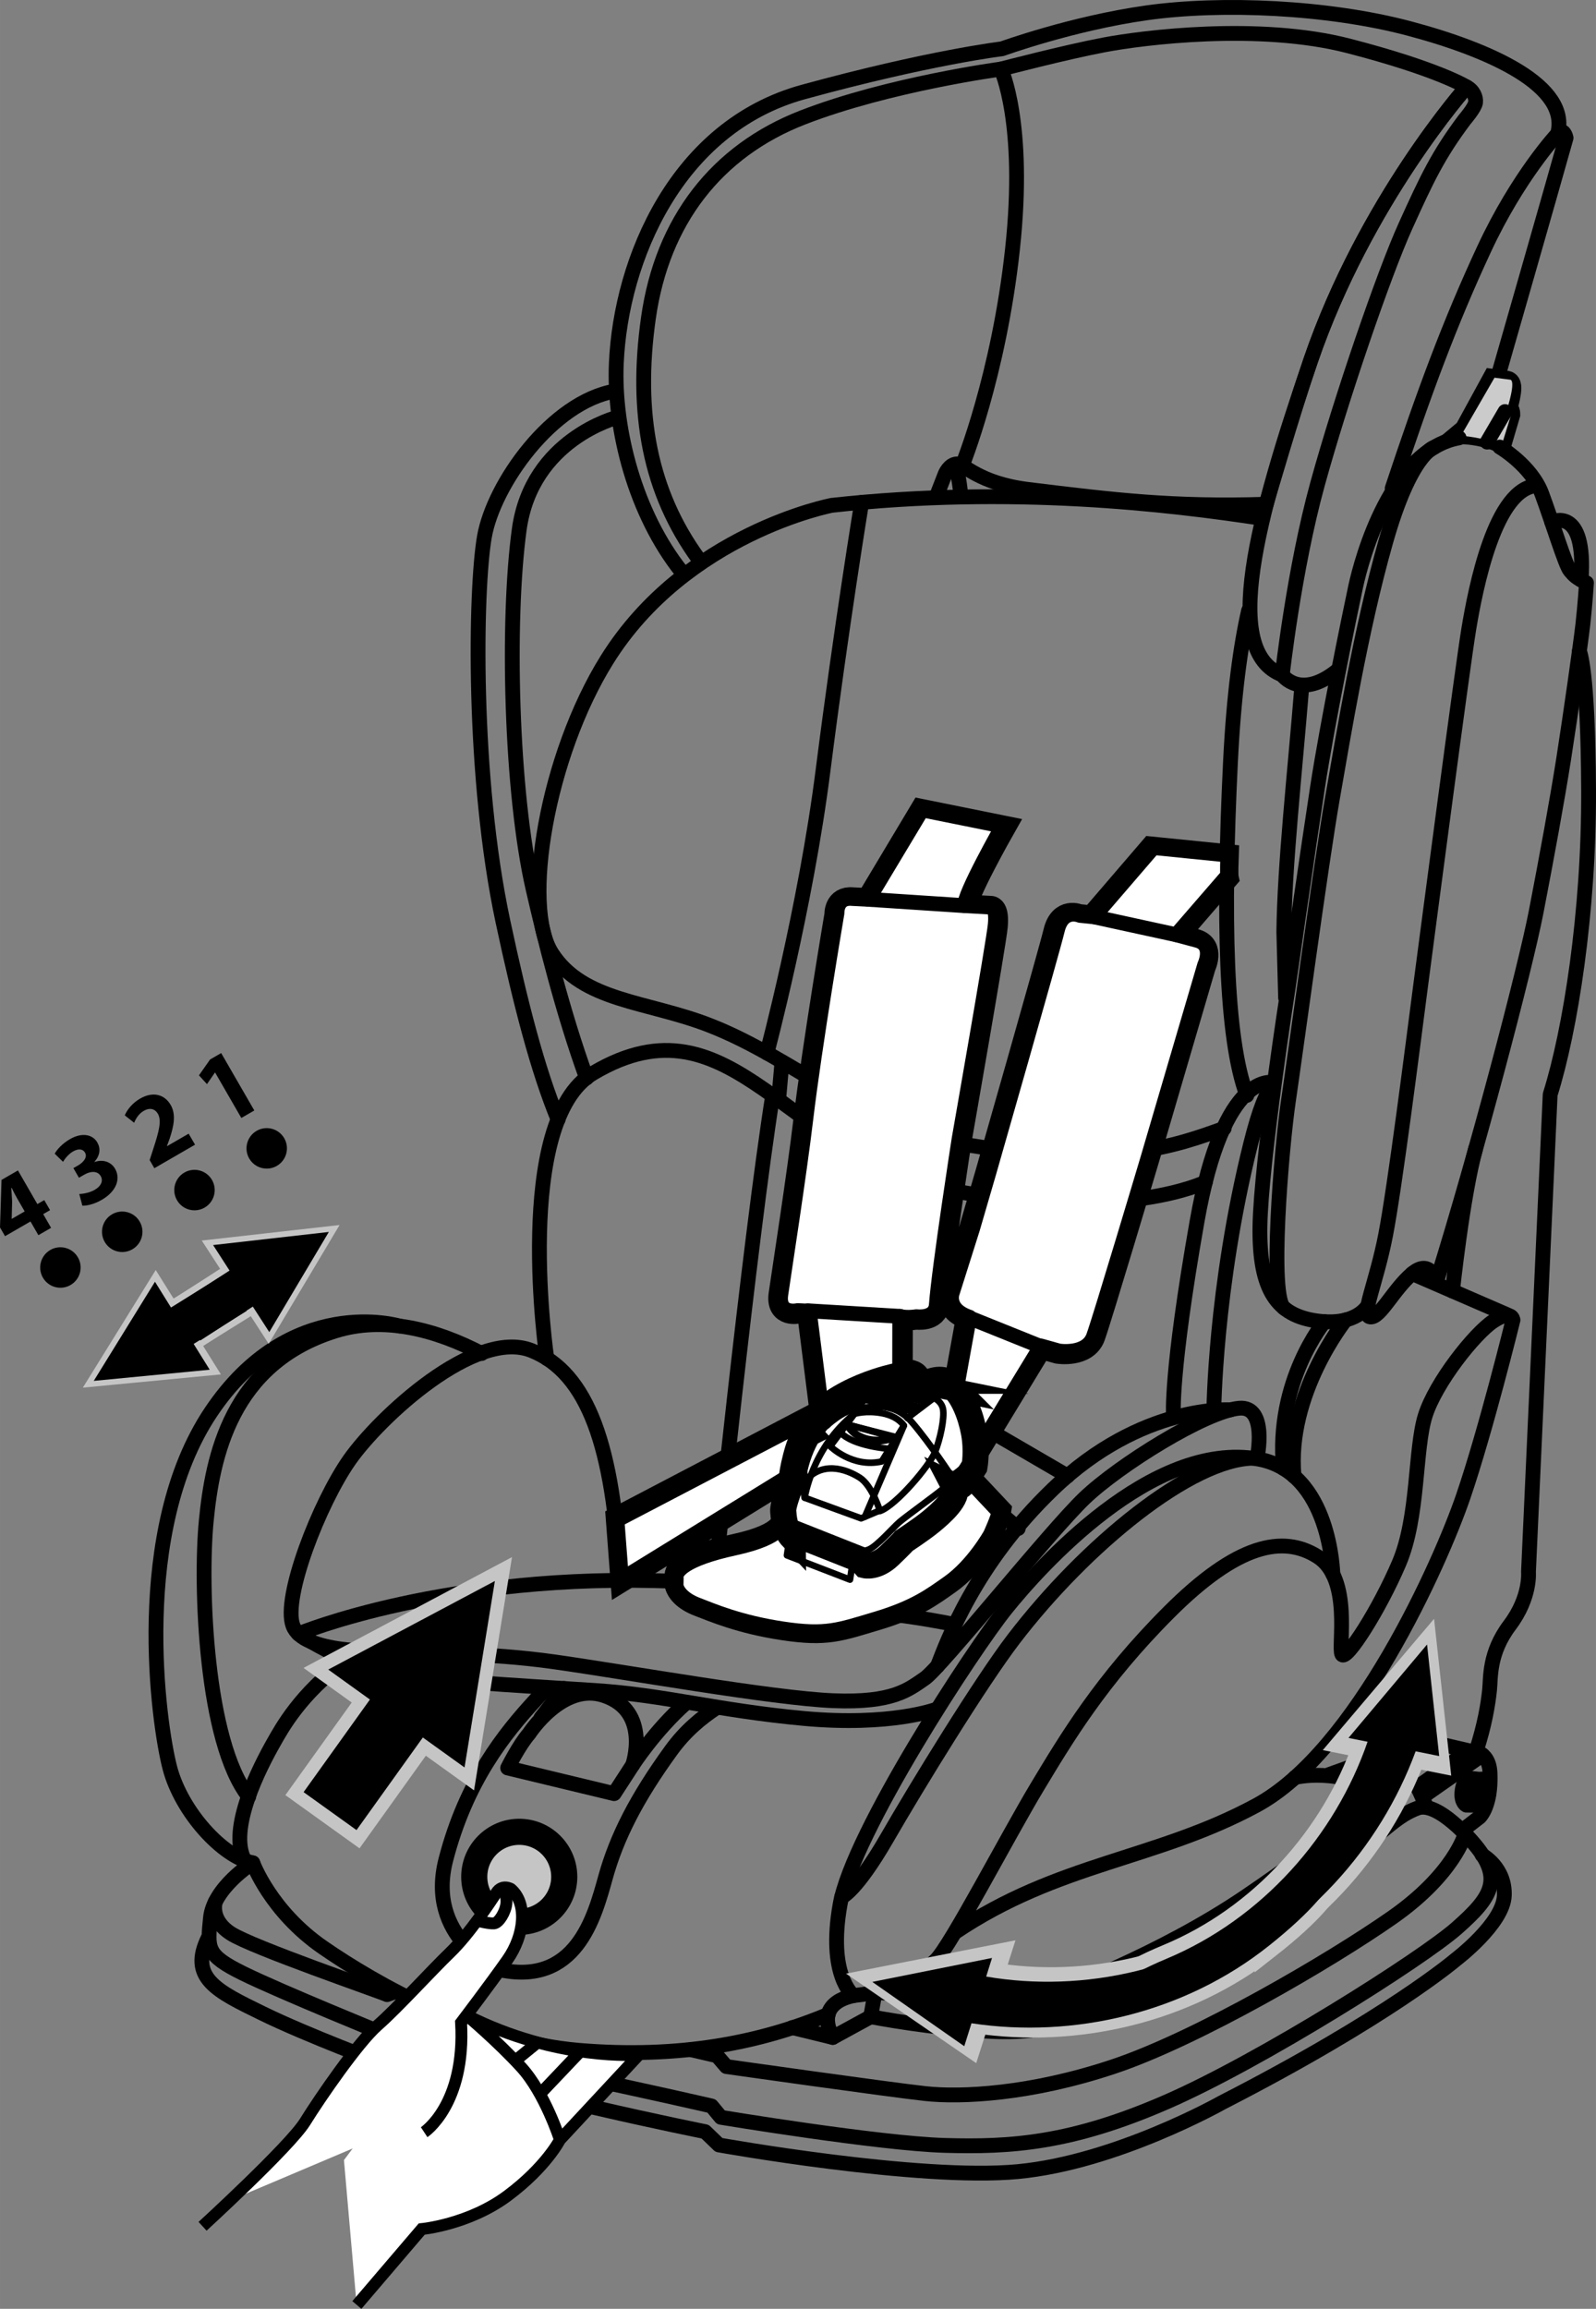 <?xml version="1.0" encoding="UTF-8"?>
<!DOCTYPE svg PUBLIC "-//W3C//DTD SVG 1.1//EN" "http://www.w3.org/Graphics/SVG/1.1/DTD/svg11.dtd">
<!-- Creator: CorelDRAW 2018 (64-Bit) -->
<svg xmlns="http://www.w3.org/2000/svg" xml:space="preserve" width="21.546mm" height="31.162mm" version="1.1" style="shape-rendering:geometricPrecision; text-rendering:geometricPrecision; image-rendering:optimizeQuality; fill-rule:evenodd; clip-rule:evenodd"
viewBox="0 0 1305.93 1888.8"
 xmlns:xlink="http://www.w3.org/1999/xlink">
 <rect x="0" y="0" width="1305.93" height="1888.8" fill="#808080" stroke="none"/>
 <defs>
  <style type="text/css">
   <![CDATA[
    .str6 {stroke:black;stroke-width:9.73;stroke-miterlimit:4}
    .str9 {stroke:#C5C5C5;stroke-width:11.55;stroke-miterlimit:10}
    .str1 {stroke:black;stroke-width:21.38;stroke-miterlimit:10}
    .str5 {stroke:black;stroke-width:21.38;stroke-miterlimit:4}
    .str8 {stroke:#C5C5C5;stroke-width:21.38;stroke-miterlimit:10}
    .str2 {stroke:black;stroke-width:12.12;stroke-miterlimit:22.926}
    .str7 {stroke:#C5C5C5;stroke-width:10.69;stroke-miterlimit:10}
    .str4 {stroke:black;stroke-width:5.35;stroke-linecap:round;stroke-linejoin:round;stroke-miterlimit:10}
    .str3 {stroke:black;stroke-width:5.35;stroke-linecap:round;stroke-linejoin:round;stroke-miterlimit:22.926}
    .str0 {stroke:black;stroke-width:12.12;stroke-linecap:round;stroke-linejoin:round;stroke-miterlimit:4}
    .fil0 {fill:none;fill-rule:nonzero}
    .fil4 {fill:black;fill-rule:nonzero}
    .fil5 {fill:black;fill-rule:nonzero}
    .fil3 {fill:#C5C5C5;fill-rule:nonzero}
    .fil1 {fill:#CBCBCB;fill-rule:nonzero}
    .fil2 {fill:white;fill-rule:nonzero}
   ]]>
  </style>
 </defs>
 <g id="Слой_x0020_1">
  <path class="fil0 str0" d="M766.78 404.7c2.09,-5.37 4.27,-11.01 6.61,-16.98 0,0 3.31,-7.92 9.47,-8.19 6.18,-0.25 17.73,15.89 58.61,20.89 70.01,8.58 118.39,14.5 194.6,12.08 0,0 21.87,-75.24 36.4,-117.67 44.83,-130.78 127.61,-223.71 127.61,-223.71 0,0 -23.28,-14.63 -96.56,-33.57 -73.28,-18.92 -168.11,-6.89 -199.99,-0.85 -31.91,6.02 -84.5,19.8 -84.5,19.8 0,0 -92.01,12.34 -162.31,39.66 -70.31,27.31 -114.87,84.63 -126.14,163.92 -11.07,77.96 1.2,142.45 40.91,197.06"/>
  <path class="fil0 str0" d="M819.02 56.5c0,0 20.72,43.43 9.45,147.35 -11.29,103.92 -41.2,177.2 -41.2,177.2"/>
  <path class="fil0 str0" d="M557.85 467.86c-37.85,-47.22 -55.96,-116.51 -53.54,-170.8 3.74,-84.63 49.35,-193.38 152.93,-221.78 103.6,-28.4 162.63,-35.35 162.63,-35.35 0,0 57.44,-20.89 118.61,-29.46 61.19,-8.58 148.11,-4.81 214.67,12.85 66.55,17.69 132.06,47.15 121.31,86.24 0,0 -32.2,34.29 -60.11,94.29 -27.91,60 -48.83,116.34 -75.16,195.63"/>
  <path class="fil0 str0" d="M1200.1 71.13c0,0 -82.77,92.93 -127.61,223.72 -44.82,130.78 -73.26,238.33 -23.26,257.28 0,0 9.49,-85.81 28.8,-155.99 19.33,-70.15 54.22,-171.93 71.93,-211.04 17.7,-39.11 26.84,-58.39 48.45,-87.22 0,0 8.43,-9.73 8.98,-14.03 0.52,-4.27 -1.75,-9.77 -7.29,-12.72z"/>
  <path class="fil0 str0" d="M1049.22 552.13c0,0 14.86,21.34 45.97,-4.39"/>
  <path class="fil0 str0" d="M1225.63 308.3c0,0 44,-153.2 55.83,-195.52 0,0 -1.84,-9.1 -6.99,-3.22"/>
  <path class="fil0 str1" d="M1200.46 352.91c0,0 14.22,0.92 26.75,6.42l6.06 -20.6c0,0 0,-3.65 -2.59,-4.13 0,0 6.05,-19.65 2.16,-20.57l-10.37 -1.39 -22 40.26z"/>
  <path class="fil0 str2" d="M1198.4 354.51c0,0 15.7,0.98 29.53,6.93l6.67 -22.24c0,0 0,-3.93 -2.87,-4.45 0,0 6.69,-21.21 2.39,-22.21l-11.46 -1.48 -24.27 43.45z"/>
  <path class="fil1" d="M1195.45 356.46c0,0 17.73,1.09 33.38,7.57l7.53 -24.29c0,0 0.02,-4.3 -3.21,-4.86 0,0 7.53,-23.18 2.67,-24.24l-12.93 -1.65 -27.44 47.47z"/>
  <line class="fil0 str0" x1="1231.49" y1="336.7" x2="1216.86" y2= "361.69" />
  <path class="fil0 str0" d="M1227.19 365.74c0,0 25.81,15.06 34.4,38.19 8.59,23.14 19.35,58.63 23.11,62.93 3.76,4.32 4.86,5.67 13.45,9.96 0,0 -1.09,17.21 -2.95,33.89 -1.9,16.68 -10.24,75.03 -15.61,109.46 -5.39,34.43 -13.94,80.89 -22.58,125.6 -8.92,46.31 -48.62,197.17 -81.7,303.16 0,0 -4.45,-19.95 -19.75,-7.04 -15.33,12.9 -26.21,36.31 -34.28,35.49 -8.06,-0.81 4.83,-27.43 12.5,-66.97 7.66,-39.53 22.18,-154.51 28.61,-203.73 6.46,-49.22 34.28,-261.02 39.52,-292.49 5.24,-31.48 21.38,-116.57 56.62,-116.94"/>
  <path class="fil0 str0" d="M1119.35 1067.81c0,0 -8.98,17.26 -41.63,12.81 -32.65,-4.45 -47.57,-25.01 -46.76,-77.44 0.81,-52.45 22.99,-194.48 22.99,-194.48 0,0 16.12,-112.56 24.18,-164.99 8.06,-52.45 25.81,-138.79 31.05,-163.39 5.24,-24.61 29.57,-112.3 84.74,-122.11"/>
  <path class="fil0 str0" d="M1173.43 365.99c0,0 -19.12,4.98 -39.66,77.62 -20.57,72.61 -34.28,156.92 -43.56,209.77 -9.26,52.85 -30.24,208.58 -35.86,246.5 -5.67,37.93 -16.32,163.45 -3.17,170.54"/>
  <path class="fil0 str0" d="M1269.7 427.04c0,0 28.4,-14.01 24.06,47.47"/>
  <path class="fil0 str0" d="M1292.34 532.61c0,0 7.12,14.26 7.53,113.9 0.42,99.66 -14.9,196.49 -31.43,248.91l-17.75 390.53c0,0 2.01,20.57 -15.33,43.58 -17.32,23.01 -15.44,43.08 -16.53,53.24 -1.28,11.98 -4.02,28.4 -10.88,49.63"/>
  <path class="fil0 str0" d="M1140.61 1451.35l35.88 -25.02 26.21 6.07c0,0 15.72,-1.62 16.53,18.15 0.81,19.76 -4.04,31.07 -8.47,35.9l-14.11 10.89"/>
  <line class="fil0 str0" x1="1159.96" y1="1461.85" x2="1201.42" y2= "1432.4" />
  <line class="fil0 str0" x1="1165.2" y1="1469.12" x2="1213.05" y2= "1435.63" />
  <path class="fil0 str0" d="M1218.25 1466.48c-0.36,5.95 -3.36,10.59 -6.67,10.37 -3.33,-0.19 -5.73,-5.15 -5.39,-11.1 0.36,-5.92 3.36,-10.56 6.7,-10.36 3.31,0.19 5.73,5.17 5.36,11.09z"/>
  <path class="fil0 str0" d="M1211.28 1455.67l-9.77 -1.09c0,0 -4.45,2.42 -5.24,11.29 -0.83,8.87 3.53,10.86 3.53,10.86l11.76 0.13"/>
  <path class="fil0 str0" d="M1087.39 1451.76l21.36 -7.66 37.1 8.06c0,0 10.48,1.62 15.72,13.32 5.26,11.69 5.26,11.69 5.26,11.69"/>
  <path class="fil0 str0" d="M1212.78 1517.51c0,0 18.95,10.09 18.15,33.08 -0.81,23.01 -39.69,52.45 -39.69,52.45 0,0 -55.08,47.21 -191.33,117.01 0,0 -86.28,48.82 -166.93,56.47 -80.64,7.66 -244.73,-21.79 -244.73,-21.79l-11.29 -10.89c0,0 -159.25,-31.88 -243.5,-61.32l-18.97 6.05c0,0 -62.88,-23.39 -99.99,-41.57 -37.1,-18.14 -60.51,-29.04 -43.94,-62.11"/>
  <line class="fil0 str0" x1="1233.3" y1="1075.57" x2="1155.53" y2= "1041.87" />
  <path class="fil0 str0" d="M781.04 1581.1c84.67,-57.26 164.66,-59.68 246.96,-104.17 82.3,-44.5 150.87,-198.79 169.33,-252.74 18.45,-53.97 40.69,-144.35 40.69,-144.35 0,0 -0.94,-9.01 -16.08,0.94 -15.13,9.94 -47.3,50.16 -55.83,77.62 -8.51,27.45 -5.17,82.37 -21.27,120.23 -16.08,37.85 -43.51,80.93 -46.83,74.78 -3.31,-6.16 8.51,-62.01 -19.86,-79.99 -28.4,-17.98 -65.75,-10.41 -121.56,45.43 -55.81,55.85 -84.18,103.64 -107.86,142.94 -23.64,39.28 -70.73,129.84 -82.94,141.76 -20.35,19.89 -43.34,26.39 -65.58,28.76 0,0 -34.94,3.81 -18.82,34.49"/>
  <polyline class="fil0 str0" points="712.43,1649.84 681.38,1666.78 648.32,1658.71 "/>
  <path class="fil0 str0" d="M698.33 1632.59c0,0 -21.38,-16.25 -10.9,-74.73 10.48,-58.5 108.86,-208.57 135.89,-242.07 26.98,-33.49 119.33,-137.47 206,-122.22 59.68,10.47 61.3,94.19 61.3,94.19"/>
  <path class="fil0 str0" d="M1083.79 1081.18c0,0 -40.48,48.79 -33.57,120.1"/>
  <path class="fil0 str0" d="M1101.03 1079.79c0,0 -48.48,60.42 -42.17,127.84"/>
  <path class="fil0 str0" d="M688.69 1551.91c0,0 11.61,-4.15 37.03,-48.13 25.38,-43.99 77.04,-128.04 103.68,-162.87 58.89,-77.04 145.47,-147.37 195.95,-147.99"/>
  <path class="fil0 str0" d="M1059.65 1454.13c0,0 35.95,-9.24 72.96,13.96"/>
  <path class="fil0 str0" d="M1188.52 1056.15c0,0 8.24,-77.92 18.95,-116.6"/>
  <line class="fil0 str0" x1="637.11" y1="899.93" x2="639.85" y2= "868.63" />
  <path class="fil0 str0" d="M504.99 341.43c0,0 -70.03,17.79 -80.14,91.81 -10.13,74.05 -6.95,214.53 11.4,294.26 9.07,39.43 24.1,100.54 43.68,154.41"/>
  <path class="fil0 str0" d="M782.09 381.82c0,0 2.72,7.95 4,22.62"/>
  <path class="fil0 str0" d="M456.65 915.87c-16.7,-40.46 -30.69,-94.47 -45.08,-161.79 -25.29,-118.33 -22.75,-272.09 -15.18,-315.11 7.59,-43.05 55.34,-110.17 106.72,-119"/>
  <path class="fil0 str0" d="M394.08 1107.26c-37.33,-19.5 -79.84,-30.83 -119.74,-18.43 -85.38,26.58 -100.54,103.15 -105.61,155.66 -5.07,52.51 -0.64,180.34 34.77,225.29"/>
  <path class="fil0 str0" d="M326.92 1084.81c0,0 -89.25,-26.97 -154.4,70.47 -65.16,97.46 -43.02,255.01 -33.51,291.1 9.46,36.05 43.34,72.87 67.83,77.56 0,0 -32.25,20.18 -34.66,45.2 -2.42,25 -3.64,30.24 26.6,45.18 30.23,14.9 118.54,50.83 118.54,50.83l18.37 -4.77c0,0 82.81,27.35 134.02,37.85 51.21,10.5 112.5,24.61 112.5,24.61l7.66 9.28c0,0 129,21.38 183.03,22.98 54.04,1.61 103.62,-1.6 181.44,-35.49 77.81,-33.89 209.66,-117.39 237.88,-142.41 28.23,-25.01 39.11,-40.35 12.49,-70.6 0,0 -28.22,-33.49 -44.75,-27.44 -16.53,6.06 -25.92,17.49 -56.05,40.74 -35.58,27.52 -66.3,50.42 -144.95,95.06 -64.75,36.76 -97.35,48.97 -146.13,46.96 -48.8,-2.01 -100.39,-12.1 -100.39,-12.1l3.61 -20.19 69.35 7.68c0,0 48.19,4.77 78.49,-7.06 0,0 84.66,-30.77 155.15,-78.58 70.46,-47.79 131.48,-97.91 131.48,-97.91"/>
  <path class="fil0 str0" d="M176.22 1555.78c0,0 -4.96,14.61 12.74,26 17.7,11.38 120.79,46.83 127.74,49.97l6.97 -2.53"/>
  <path class="fil0 str0" d="M206.84 1523.94c0,0 14.36,39.47 57.39,69.21 42.98,29.74 126.45,77.21 209.32,84.16 82.83,6.97 149.12,-6.39 204.13,-29.42"/>
  <path class="fil0 str0" d="M1198.83 1500.21c0,0 -8.81,32.84 -59.4,68.27 -50.59,35.43 -159.98,99.34 -228.28,122.11 -68.32,22.8 -124.85,25.29 -153.95,22.13 -29.1,-3.16 -162.87,-22.13 -162.87,-22.13l-7.61 -8.85 -21.49 -4.98"/>
  <path class="fil0 str0" d="M282.74 1358.5c-37.01,27.26 -52.07,55.13 -58.99,67.36 -10.75,18.98 -37.59,70.5 -23.57,96.11"/>
  <path class="fil0 str0" d="M583.55 1279.93c0,0 20.55,2.05 47.81,5.62"/>
  <path class="fil0 str0" d="M585.95 1397.31c-11.8,7.81 -25.01,18.43 -36.69,34.51 -28.5,39.26 -44.62,71.01 -53.75,103.81 -9.13,32.8 -24.18,90.37 -88.7,75.31 0,0 -58.61,-25.81 -41.93,-89.83 16.66,-64.02 47.56,-102.57 73.9,-131.07 0,0 3.06,-3.59 8.49,-8.73"/>
  <path class="fil0 str0" d="M432.89 1418.29c0,0 27.37,-42.34 61.09,-31.28 38.94,12.76 23.69,56.9 23.69,56.9l-15.18 23.41 -87.09 -20.98c0,0 9.36,-18.8 17.49,-28.05z"/>
  <path class="fil0 str0" d="M517.67 1443.91c0,0 17.87,-27.84 43.53,-50.68"/>
  <line class="fil0 str0" x1="442.64" y1="1405.33" x2="461.31" y2= "1381.28" />
  <path class="fil0 str0" d="M1028.61 1192.83c0,0 9.03,-42.98 -14.69,-40.8 -27.54,2.52 -98.04,46.36 -126.52,73.58 -28.44,27.18 -117.54,138.53 -130.69,147.47 -13.15,8.96 -25.7,20.21 -74.96,18.22 -49.29,-1.99 -169.61,-23.52 -227.72,-31.71 -58.08,-8.21 -103.26,-6.2 -124.7,-7.55 -21.47,-1.35 -81.04,0.94 -89.64,-22.11 -8.61,-23.05 21.64,-100.32 46.14,-135.39 24.53,-35.05 102.87,-108.02 149,-89.74 46.1,18.28 67.46,78.99 72.44,187.08"/>
  <path class="fil0 str0" d="M1006.8 1153.34c0,0 -72.44,-5.15 -145.15,64.75 -63.99,61.52 -86.81,125.09 -94.53,144.87"/>
  <path class="fil0 str0" d="M1041.69 887.94c-5.09,4.94 -11.14,19.03 -18.24,47.5 -29.68,118.82 -30.26,220.54 -30.26,220.54"/>
  <path class="fil0 str0" d="M1042.01 885.63c0,0 -40.59,-11.24 -62.56,113.84 -22.03,125.07 -19.27,158.51 -19.27,158.51"/>
  <path class="fil0 str0" d="M986.31 967.08c0,0 -67.1,32.86 -204.73,7.33 -137.62,-25.53 -181.41,-164.52 -296.13,-96.57 -66.46,39.37 -38.04,233.43 -38.04,233.43"/>
  <path class="fil0 str0" d="M1032.84 424.11c-76.49,-11.66 -205.02,-26.92 -352.19,-10.72 0,0 -119.4,22.71 -184.02,126.35 -48.97,78.49 -69.84,201.27 -45.12,239.96 25.4,39.75 77.72,39.11 128.93,59.01 70.65,27.44 127.38,84 211.69,98 119.36,19.82 171.57,-0.04 209.57,-13.66"/>
  <path class="fil0 str0" d="M1051.94 816.37l-1.45 -53.84c0.56,-54.21 9.15,-132.08 14.56,-199.05"/>
  <path class="fil0 str0" d="M1021.66 499.55c-6.52,28.61 -12.15,68.61 -14.86,124.53 -6.07,125.07 -4.21,225.15 13.43,272.03"/>
  <path class="fil0 str0" d="M765.99 1398.38c0,0 -37.2,14.01 -108.3,7.44 -71.1,-6.58 -113.91,-19.2 -170.79,-22.88 -56.85,-3.7 -149.23,-9.06 -172.98,-14.15 -23.78,-5.09 -58.98,-25.57 -58.98,-25.57"/>
  <path class="fil0 str0" d="M675.69 1317.32c45.26,-1.16 105.72,11.69 105.72,11.69"/>
  <path class="fil0 str0" d="M244.19 1336.63c0,0 121.47,-50.72 307.97,-43"/>
  <path class="fil0 str0" d="M584.39 1296.47c0,0 28.69,-279.06 47.83,-400.24"/>
  <path class="fil0 str0" d="M705.07 411c0,0 -16.63,101.19 -31.62,219.28 -14.26,112.36 -45.93,231.16 -45.93,231.16"/>
  <path class="fil0 str1" d="M792.95 1077.39c-19.46,-6.62 -13.86,-20.18 -13.86,-20.18l16.35 -51.87 13.24 -45.46c0,0 51.28,-179.16 55.7,-197.47 4.38,-18.3 18.32,-12.1 18.32,-12.1l11.33 1.13 48.41 -56.36 60.45 6.09c-0.52,14.46 -0.07,16.55 -0.07,16.55l-41.82 48.34 17.58 4.7c13.1,4.1 5.56,19.76 5.56,19.76l-46.53 158.62c0,0 -38.21,128.23 -43.83,143.82 -5.65,15.57 -28.03,12 -28.03,12l-14.65 -4.11 -63.36 104.16 29.11 30.96c-0.6,4.58 -6.82,18.29 -6.82,18.29 0,0 -13.96,25.14 -34.29,39.45 -14.22,10.03 -27.25,19.93 -58.25,29.25 -31.03,9.28 -41.16,13.54 -76.36,8.24 -35.28,-5.3 -57.13,-14.89 -69.06,-19.44 -11.93,-4.53 -16.81,-11.16 -17.64,-15.93l0.13 -6.24c-0.9,-4.73 5.75,-15.12 47.43,-24.18 41.74,-9.11 38.04,-20.55 42.72,-23.41 0,0 -11.55,-13.13 11.04,-33.42l-0.9 -7.27 -144.81 89.29 -3.65 -47.96 166.79 -87.31 -10.44 -82.8 -9.52 -0.45c0,0 -16.1,3.85 -13.64,-13.21 2.44,-17.09 15.01,-97.74 20.27,-142.35 7.12,-60.1 25.4,-168.19 25.4,-168.19 0,0 -0.64,-13.09 12.38,-11.74l13.17 0.67 43.6 -72.83 65.36 13.21c0,0 -32.01,56.45 -30.68,64.79l21.77 1.18c0,0 4.36,-0.08 3.04,14.22 -1.3,14.29 -29.4,174.46 -29.4,174.46 0,0 -16.21,104.52 -18.5,135.12 -0.88,11.72 -16.1,9.63 -16.1,9.63 -9.09,1.35 -13.67,-0.32 -13.67,-0.32l-0.08 45.99c0,0 26.66,-3.63 8.1,19.46 0,0 23.82,-25.79 38.02,-5.78l10.69 -58.98z"/>
  <path class="fil0 str2" d="M793.21 1077.67c-19.59,-6.67 -13.94,-20.27 -13.94,-20.27l16.44 -52.11 13.34 -45.68c0,0 51.57,-179.95 56.02,-198.36 4.42,-18.39 18.45,-12.16 18.45,-12.16l11.4 1.15 48.71 -56.62 60.81 6.12c-0.52,14.52 -0.07,16.63 -0.07,16.63l-42.08 48.56 17.68 4.73c13.2,4.13 5.58,19.86 5.58,19.86l-46.81 159.32c0,0 -38.42,128.81 -44.09,144.46 -5.69,15.65 -28.2,12.04 -28.2,12.04l-14.75 -4.1 -63.74 104.62 29.29 31.11c-0.6,4.58 -6.87,18.35 -6.87,18.35 0,0 -14.05,25.28 -34.51,39.65 -14.3,10.07 -27.41,20.03 -58.59,29.38 -31.24,9.32 -41.42,13.6 -76.85,8.27 -35.47,-5.32 -57.45,-14.95 -69.47,-19.54 -12,-4.53 -16.92,-11.21 -17.77,-15.98l0.13 -6.29c-0.9,-4.75 5.79,-15.18 47.73,-24.29 42,-9.15 38.28,-20.66 42.98,-23.52 0,0 -11.61,-13.17 11.12,-33.57l-0.9 -7.31 -145.7 89.7 -3.68 -48.17 167.79 -87.69 -10.48 -83.18 -9.58 -0.45c0,0 -16.19,3.87 -13.73,-13.27 2.46,-17.17 15.09,-98.17 20.4,-142.99 7.16,-60.38 25.55,-168.96 25.55,-168.96 0,0 -0.64,-13.13 12.47,-11.78l13.23 0.66 43.88 -73.17 65.75 13.28c0,0 -32.2,56.73 -30.85,65.09l21.89 1.19c0,0 4.41,-0.08 3.06,14.26 -1.3,14.35 -29.57,175.25 -29.57,175.25 0,0 -16.32,104.99 -18.63,135.73 -0.88,11.78 -16.21,9.67 -16.21,9.67 -9.13,1.37 -13.73,-0.32 -13.73,-0.32l-0.08 46.2c0,0 26.83,-3.67 8.15,19.52 0,0 23.97,-25.89 38.25,-5.77l10.76 -59.25z"/>
  <g>
   <path class="fil2" d="M793.27 1077.54c-19.58,-6.67 -13.94,-20.29 -13.94,-20.29l16.47 -52.11 13.32 -45.7c0,0 51.62,-180.02 56.07,-198.43 4.43,-18.38 18.46,-12.16 18.46,-12.16l11.4 1.16 48.73 -56.64 60.87 6.11c-0.53,14.54 -0.08,16.64 -0.08,16.64l-42.08 48.58 17.66 4.73c13.19,4.13 5.6,19.86 5.6,19.86l-46.83 159.38c0,0 -38.46,128.85 -44.13,144.52 -5.69,15.63 -28.23,12.04 -28.23,12.04l-14.73 -4.13 -63.78 104.66 29.32 31.14c-0.6,4.58 -6.89,18.34 -6.89,18.34 0,0 -14.05,25.28 -34.51,39.65 -14.33,10.07 -27.43,20.04 -58.63,29.4 -31.24,9.32 -41.44,13.6 -76.87,8.27 -35.51,-5.32 -57.5,-14.95 -69.51,-19.54 -12,-4.53 -16.92,-11.21 -17.77,-15.98l0.13 -6.29c-0.9,-4.77 5.79,-15.2 47.77,-24.31 42,-9.15 38.28,-20.66 42.98,-23.54 0,0 -11.61,-13.17 11.12,-33.57l-0.92 -7.31 -145.75 89.74 -3.67 -48.2 167.87 -87.73 -10.5 -83.2 -9.58 -0.47c0,0 -16.19,3.89 -13.73,-13.26 2.44,-17.17 15.09,-98.21 20.4,-143.03 7.16,-60.41 25.58,-169.03 25.58,-169.03 0,0 -0.64,-13.15 12.46,-11.8l13.24 0.66 43.92 -73.17 65.77 13.28c0,0 -32.22,56.73 -30.85,65.08l21.89 1.2c0,0 4.39,-0.07 3.06,14.28 -1.33,14.35 -29.6,175.32 -29.6,175.32 0,0 -16.31,105.03 -18.62,135.78 -0.88,11.78 -16.23,9.67 -16.23,9.67 -9.13,1.36 -13.73,-0.32 -13.73,-0.32l-0.08 46.2c0,0 26.83,-3.65 8.17,19.55 0,0 23.97,-25.9 38.27,-5.78l10.73 -59.27zm-82.7 -341.82l78.84 5.19 -78.84 -5.19zm184.47 14.29l67.44 14.69 -67.44 -14.69zm-85.27 420.34l63.81 37.12 -63.81 -37.12zm7.59 66.56l15.84 13.49 -15.84 -13.49zm-156.31 -164.6l75.48 4.55 -75.48 -4.55zm190.84 29.34l-58.54 -23.57 58.54 23.57z"/>
  </g>
  <path class="fil0 str0" d="M793.27 1077.54c-19.58,-6.67 -13.94,-20.29 -13.94,-20.29l16.47 -52.11 13.32 -45.7c0,0 51.62,-180.02 56.07,-198.43 4.43,-18.38 18.46,-12.16 18.46,-12.16l11.4 1.16 48.73 -56.64 60.87 6.11c-0.53,14.54 -0.08,16.64 -0.08,16.64l-42.08 48.58 17.66 4.73c13.19,4.13 5.6,19.86 5.6,19.86l-46.83 159.38c0,0 -38.46,128.85 -44.13,144.52 -5.69,15.63 -28.23,12.04 -28.23,12.04l-14.73 -4.13 -63.78 104.66 29.32 31.14c-0.6,4.58 -6.89,18.34 -6.89,18.34 0,0 -14.05,25.28 -34.51,39.65 -14.33,10.07 -27.43,20.04 -58.63,29.4 -31.24,9.32 -41.44,13.6 -76.87,8.27 -35.51,-5.32 -57.5,-14.95 -69.51,-19.54 -12,-4.53 -16.92,-11.21 -17.77,-15.98l0.13 -6.29c-0.9,-4.77 5.79,-15.2 47.77,-24.31 42,-9.15 38.28,-20.66 42.98,-23.54 0,0 -11.61,-13.17 11.12,-33.57l-0.92 -7.31 -145.75 89.74 -3.67 -48.2 167.87 -87.73 -10.5 -83.2 -9.58 -0.47c0,0 -16.19,3.89 -13.73,-13.26 2.44,-17.17 15.09,-98.21 20.4,-143.03 7.16,-60.41 25.58,-169.03 25.58,-169.03 0,0 -0.64,-13.15 12.46,-11.8l13.24 0.66 43.92 -73.17 65.77 13.28c0,0 -32.22,56.73 -30.85,65.08l21.89 1.2c0,0 4.39,-0.07 3.06,14.28 -1.33,14.35 -29.6,175.32 -29.6,175.32 0,0 -16.31,105.03 -18.62,135.78 -0.88,11.78 -16.23,9.67 -16.23,9.67 -9.13,1.36 -13.73,-0.32 -13.73,-0.32l-0.08 46.2c0,0 26.83,-3.65 8.17,19.55 0,0 23.97,-25.9 38.27,-5.78l10.73 -59.27z"/>
  <line class="fil0 str0" x1="710.56" y1="735.72" x2="789.4" y2= "740.91" />
  <line class="fil0 str0" x1="895.03" y1="750" x2="962.47" y2= "764.69" />
  <line class="fil0 str0" x1="809.76" y1="1170.34" x2="873.56" y2= "1207.48" />
  <line class="fil0 str0" x1="817.35" y1="1236.91" x2="833.19" y2= "1250.42" />
  <line class="fil0 str0" x1="661.04" y1="1072.32" x2="736.52" y2= "1076.88" />
  <line class="fil0 str0" x1="851.88" y1="1101.66" x2="793.31" y2= "1078.1" />
  <path class="fil0 str1" d="M780.59 1135.47l-47.38 -9.67c0,0 -50.31,9.96 -71.89,40.69 0,0 -3.36,2.2 0.42,6.18 0,0 -4.47,2.27 -6.97,8.13 -2.5,5.88 -5.24,17.75 -5.96,22 -0.73,4.25 -1.44,10.29 -2.82,14.3 -1.39,3.98 -5.5,15.01 -5.11,19.18 0.41,4.13 0.56,14.26 7.74,21.81l-0.04 -4.13 54.97 21.79 4.25 4.76c0,0 9.28,2.29 20.07,-8.08 10.78,-10.37 11.91,-11.95 11.91,-11.95 0,0 14.12,-9.22 21.9,-15.61 7.78,-6.39 23.74,-20.1 19.2,-28.85 0,0 4.06,2.03 7.61,-2.82 3.59,-4.83 8.89,-13.3 8.89,-13.3 0,0 2.38,-12.87 -0.41,-27.85 -2.65,-14.39 -8.81,-29.59 -16.4,-36.6z"/>
  <path class="fil0 str2" d="M781.7 1134.2l-48.24 -9.84c0,0 -51.23,10.13 -73.19,41.44 0,0 -3.42,2.24 0.42,6.31 0,0 -4.55,2.29 -7.1,8.27 -2.55,5.99 -5.32,18.07 -6.05,22.41 -0.75,4.34 -1.48,10.47 -2.89,14.56 -1.43,4.07 -5.6,15.29 -5.21,19.52 0.42,4.24 0.59,14.54 7.89,22.22l-0.04 -4.19 55.98 22.2 4.34 4.87c0,0 9.43,2.31 20.42,-8.25 10.99,-10.56 12.15,-12.17 12.15,-12.17 0,0 14.37,-9.41 22.28,-15.89 7.93,-6.52 24.16,-20.49 19.54,-29.4 0,0 4.13,2.08 7.76,-2.86 3.64,-4.94 9.04,-13.56 9.04,-13.56 0,0 2.42,-13.1 -0.41,-28.35 -2.72,-14.67 -8.96,-30.15 -16.7,-37.29z"/>
  <path class="fil0 str3" d="M782.53 1133.2l-48.85 -9.96c0,0 -51.92,10.26 -74.18,42 0,0 -3.44,2.27 0.45,6.39 0,0 -4.6,2.31 -7.19,8.38 -2.58,6.07 -5.39,18.33 -6.13,22.71 -0.75,4.4 -1.5,10.63 -2.93,14.75 -1.44,4.13 -5.67,15.5 -5.26,19.8 0.41,4.27 0.58,14.73 7.98,22.51l-0.04 -4.25 56.73 22.5 4.38 4.94c0,0 9.56,2.35 20.67,-8.36 11.14,-10.71 12.3,-12.32 12.3,-12.32 0,0 14.56,-9.53 22.58,-16.12 8.04,-6.61 24.48,-20.76 19.8,-29.78 0,0 4.19,2.1 7.89,-2.91 3.65,-5 9.15,-13.73 9.15,-13.73 0,0 2.44,-13.3 -0.43,-28.74 -2.74,-14.86 -9.09,-30.58 -16.92,-37.8z"/>
  <path class="fil0 str3" d="M755.24 1127.64l-10.2 11.27 -21.96 -4.86c0,0 -28.01,8.96 -46,31.65"/>
  <path class="fil0 str3" d="M659.5 1172.01l16.63 -5.35c0,0 13.56,-13.11 25.72,-14.43 12.19,-1.33 29.72,-5.84 44.71,11.69 14.97,17.53 31.86,43.45 31.86,43.45 0,0 24.44,-12.12 20.18,-40.46"/>
  <line class="fil0 str3" x1="782.86" y1="1216.4" x2="778.43" y2= "1207.39" />
  <path class="fil0 str3" d="M776.55 1204.55c0,0 1.58,7.91 -4.88,13.36 -6.46,5.46 -30.89,23.07 -35.82,27.37 -4.92,4.27 -18.41,19.71 -24.97,22.34 -6.56,2.61 -11.63,3.76 -26.38,-2.8 -14.78,-6.59 -38.04,-15.18 -38.04,-15.18 0,0 -6.97,-2.84 -8.02,-13.19"/>
  <path class="fil0 str3" d="M745.05 1138.93l17.97 4.13c0,0 7.25,2.48 8.61,9.67 1.33,7.21 -2.2,24.31 -6.56,35.22 -4.36,10.9 -31.69,43.45 -45.03,48.22 0,0 -6.31,-20.84 -16.6,-27.37 -10.26,-6.5 -31.9,-15.4 -47.17,5.86 0,0 1.41,-27.31 19.54,-48.15"/>
  <line class="fil0 str3" x1="758.76" y1="1147.14" x2="720.36" y2= "1138.31" />
  <line class="fil0 str3" x1="753.82" y1="1151.27" x2="713.15" y2= "1141.51" />
  <line class="fil0 str3" x1="747.51" y1="1154.77" x2="708.26" y2= "1145.28" />
  <polyline class="fil0 str3" points="719.87,1235.71 704.6,1242.12 658.41,1225.25 656.32,1213.77 "/>
  <path class="fil0 str3" d="M739.62 1166.26c0,0 -4.36,-7.57 -17.77,-10.12 -13.39,-2.55 -22.73,0.52 -22.73,0.52l-19.76 26.49c0,0 18,17.92 42.1,12.44l18.15 -29.34z"/>
  <line class="fil0 str3" x1="707.7" y1="1240.81" x2="739.62" y2= "1166.26" />
  <path class="fil0 str3" d="M658.43 1225.23c0,0 6.03,-41.06 40.69,-68.58"/>
  <path class="fil0 str3" d="M727.86 1185.26c0,0 -29.68,-2.05 -40.09,-13.38"/>
  <path class="fil0 str4" d="M732.16 1175.37c0,0 -12.66,4.9 -24.18,1.15 -11.5,-3.74 -14.56,-11.07 -14.56,-11.07l38.74 9.92z"/>
  <path class="fil0 str3" d="M732.59 1176.22c0,0 -13.03,5.47 -24.87,1.3 -11.83,-4.19 -14.97,-12.43 -14.97,-12.43l39.84 11.12z"/>
  <polyline class="fil0 str3" points="698.01,1276.16 695.51,1292.26 643.92,1272.38 646.39,1255.63 "/>
  <line class="fil0 str3" x1="763.96" y1="1143.74" x2="742.45" y2= "1160.07" />
  <line class="fil0 str3" x1="722.81" y1="1134.16" x2="697.61" y2= "1152.89" />
  <path class="fil3" d="M424.87 1572.2c20.34,0 36.82,-16.49 36.82,-36.82 0,-20.34 -16.49,-36.82 -36.82,-36.82 -20.34,0 -36.82,16.49 -36.82,36.82 0,20.34 16.48,36.82 36.82,36.82z"/>
  <path class="fil0 str5" d="M424.87 1572.2c20.34,0 36.82,-16.49 36.82,-36.82 0,-20.34 -16.49,-36.82 -36.82,-36.82 -20.34,0 -36.82,16.49 -36.82,36.82 0,20.34 16.48,36.82 36.82,36.82z"/>
  <path class="fil2" d="M183.27 1802.09c6.8,-6.27 67.18,-62.07 78.13,-79.78 11.64,-18.78 40.74,-61.09 55.85,-74.37 15.1,-13.21 40.52,-41.31 55.51,-55.81 14.99,-14.48 31.46,-39.6 35.84,-46.36 4.4,-6.69 11.1,-2.73 11.1,-2.73 12.83,10.97 10.58,35.54 -2.72,54.48 -13.28,18.92 -35.65,48.39 -35.65,48.39 3.61,63.16 -28.38,84.34 -28.38,84.34 -5.21,2.24 -30.47,12.95 -59.93,25.46 -49.11,20.83 -110.01,46.62 -109.76,46.38z"/>
  <path class="fil2" d="M291.81 1885.43l52.88 -61.96c0,0 38.36,-3.62 69.96,-27.18 31.58,-23.58 42.74,-45.78 42.74,-45.78l64.47 -69.43c0,0 -68.49,-2.33 -101.03,-15.54 -32.57,-13.15 -47.88,-20.68 -47.88,-20.68l-91.52 122.27 10.37 118.31z"/>
  <path class="fil0 str6" d="M347.06 1744.29c0,0 34.04,-22.51 30.21,-89.63 0,0 23.8,-31.32 37.93,-51.45 14.15,-20.12 16.53,-46.25 2.87,-57.9 0,0 -7.1,-4.19 -11.78,2.91 -4.69,7.18 -22.2,33.89 -38.17,49.28 -15.95,15.4 -43.02,45.25 -59.08,59.3 -16.1,14.13 -47.06,59.08 -59.44,79.03 -12.38,19.95 -83.86,85.44 -83.86,85.44"/>
  <path class="fil0 str6" d="M292 1885.65l53.05 -62.11c0,0 38.51,-3.61 70.22,-27.22 31.69,-23.6 42.89,-45.84 42.89,-45.84l64.7 -69.58c0,0 -67.05,5.37 -141.06,-32.24 0,0 25.11,21.04 44.63,42.38 19.52,21.29 31.73,59.44 31.73,59.44"/>
  <line class="fil0 str6" x1="442.02" y1="1712.85" x2="475.45" y2= "1677.64" />
  <line class="fil0 str6" x1="420.66" y1="1686.55" x2="439.82" y2= "1670.95" />
  <path class="fil0 str6" d="M411.66 1544.26c0,0 3.36,6.29 2.67,13.06 -0.68,6.76 -6.07,15.74 -10.05,16.15 -4,0.36 -13.94,-2.2 -13.94,-2.2"/>
  <polygon class="fil4" points="347.21,1428.86 383.99,1455.28 411.94,1283.6 258.47,1365.15 295.23,1391.56 240.96,1467.32 292.94,1504.61 "/>
  <polygon class="fil0 str7" points="347.21,1428.86 383.99,1455.28 411.94,1283.6 258.47,1365.15 295.23,1391.56 240.96,1467.32 292.94,1504.61 "/>
  <path class="fil4" d="M986.38 1614.03c80.29,-33.31 141.38,-101.26 169.91,-178.52l18.97 3.76 -9.75 -89.08 -63.23 74.6 15.38 3.06c-26.02,74.86 -84.52,141.19 -161.89,173.3 -70.29,29.15 -52.32,47.28 30.62,12.87z"/>
  <path class="fil0 str8" d="M986.38 1614.03c80.29,-33.31 141.38,-101.26 169.91,-178.52l18.97 3.76 -9.75 -89.08 -63.23 74.6 15.38 3.06c-26.02,74.86 -84.52,141.19 -161.89,173.3 -70.29,29.15 -52.32,47.28 30.62,12.87z"/>
  <path class="fil4" d="M1037.33 1591.59c-67.8,53.14 -156.88,73.32 -238.56,61.18l-5.77 18.07 -73.73 -50.67 95.96 -18.88 -4.68 14.64c78.37,13.21 164.77,-5.54 230.12,-56.75 59.33,-46.51 66.69,-22.47 -3.34,32.42z"/>
  <path class="fil0 str8" d="M1037.33 1591.59c-67.8,53.14 -156.88,73.32 -238.56,61.18l-5.77 18.07 -73.73 -50.67 95.96 -18.88 -4.68 14.64c78.37,13.21 164.77,-5.54 230.12,-56.75 59.33,-46.51 66.69,-22.47 -3.34,32.42z"/>
  <path class="fil4" d="M985.57 1615.63c81.66,-34.15 143.75,-103.75 172.77,-182.91l19.29 3.87 -9.94 -91.26 -64.28 76.42 15.63 3.12c-26.45,76.7 -85.94,144.66 -164.6,177.56 -71.46,29.85 -53.2,48.43 31.14,13.2z"/>
  <path class="fil4" d="M1038.36 1591.7c-69.19,55.17 -160.11,76.12 -243.44,63.48l-5.9 18.77 -75.24 -52.6 97.93 -19.58 -4.76 15.2c79.95,13.7 168.15,-5.78 234.82,-58.93 60.55,-48.28 68.06,-23.32 -3.4,33.66z"/>
  <polygon class="fil4" points="206.58,1068.24 219.65,1088.42 266.94,1009.18 175.02,1019.55 188.1,1039.73 146.45,1066.55 164.92,1095.05 "/>
  <polygon class="fil0 str9" points="206.58,1068.24 219.65,1088.42 266.94,1009.18 175.02,1019.55 188.1,1039.73 146.45,1066.55 164.92,1095.05 "/>
  <polygon class="fil4" points="158.17,1099.12 170.91,1119.51 78.82,1128.34 127.44,1049.89 140.19,1070.29 182.29,1044.18 200.27,1073 "/>
  <polygon class="fil0 str9" points="158.17,1099.12 170.91,1119.51 78.82,1128.34 127.44,1049.89 140.19,1070.29 182.29,1044.18 200.27,1073 "/>
  <polygon class="fil4" points="206.86,1068.88 220.33,1089.75 269.06,1007.83 174.36,1018.55 187.82,1039.41 144.89,1067.13 163.94,1096.59 "/>
  <polygon class="fil4" points="158.45,1099.44 171.57,1120.52 76.7,1129.67 126.8,1048.57 139.91,1069.65 183.3,1042.64 201.83,1072.43 "/>
  <path class="fil5" d="M41.79 1004.45l-6.46 -11.2 5.62 -3.25 -4.75 -8.23 -5.64 3.27 -15.89 -27.54 -13.43 7.76 -1.24 38.87 4.11 7.15 20.83 -12.02 6.46 11.2 10.39 -6.01zm-32.16 -7.33l-0.08 -0.15 0.36 -13.87c-0.13,-3.89 -0.47,-7.36 -0.71,-11.27l0.28 -0.15c1.54,3.15 3.06,6.14 4.69,8.94l6.01 10.41 -10.54 6.09zm57.75 -10.79c3.75,0.15 9.79,-1.24 15.85,-4.75 11.93,-6.86 15.71,-17.15 10.92,-25.44 -3.55,-6.16 -10.56,-7.78 -16.78,-5.53l-0.08 -0.15c4.62,-5.36 5.18,-10.89 2.31,-15.87 -3.72,-6.43 -12.32,-8.49 -22.37,-2.69 -6.07,3.5 -10.69,8.49 -12.47,11.91l6.82 6.65c1.28,-2.29 4.36,-6.29 8.19,-8.49 4.64,-2.67 8.15,-1.9 9.77,0.92 2.31,3.98 -1.61,8.06 -5.24,10.27l-4.25 2.45 4.53 7.87 4.47 -2.58c4.85,-2.81 10.69,-3.38 13.36,1.26 2.04,3.53 0.73,7.95 -4.98,11.24 -4.47,2.59 -10.03,3.3 -12.57,3.4l2.52 9.54zm92.2 -49.89l-5.22 -9 -17.68 10.2 -0.08 -0.15 2.24 -6.12c3.3,-9.98 5.37,-19.57 0.81,-27.43 -4.92,-8.53 -14.35,-11.35 -24.97,-5.24 -6.35,3.68 -10.61,9.03 -12.6,13.73l7.66 6.07c1.37,-3.3 3.74,-7.36 7.78,-9.69 5.43,-3.14 9.49,-1.43 11.7,2.4 3.04,5.58 1.09,13.72 -3.87,28.82l-2.91 9 3.85 6.65 33.29 -19.24zm37.87 -21.85l10.63 -6.14 -27.11 -46.96 -9.09 5.26 -9.09 12.96 6.55 7.18 6.5 -9.43 0.15 -0.08 21.47 37.2z"/>
  <path class="fil4" d="M167.4 987.91c7.92,-4.58 10.63,-14.69 6.06,-22.63 -4.56,-7.91 -14.69,-10.63 -22.6,-6.05 -7.91,4.58 -10.63,14.69 -6.05,22.62 4.55,7.92 14.69,10.63 22.6,6.06z"/>
  <path class="fil4" d="M226.51 953.78c7.91,-4.58 10.63,-14.69 6.06,-22.62 -4.56,-7.91 -14.69,-10.63 -22.6,-6.05 -7.92,4.58 -10.63,14.69 -6.07,22.62 4.58,7.91 14.71,10.63 22.62,6.05z"/>
  <path class="fil4" d="M108.28 1022.03c7.91,-4.58 10.63,-14.69 6.05,-22.62 -4.55,-7.92 -14.69,-10.63 -22.6,-6.06 -7.92,4.58 -10.63,14.69 -6.06,22.63 4.56,7.91 14.69,10.63 22.6,6.05z"/>
  <path class="fil4" d="M57.69 1051.24c7.92,-4.58 10.63,-14.69 6.06,-22.6 -4.56,-7.93 -14.69,-10.65 -22.6,-6.07 -7.91,4.58 -10.63,14.69 -6.07,22.63 4.58,7.91 14.71,10.63 22.62,6.05z"/>
 </g>
</svg>
